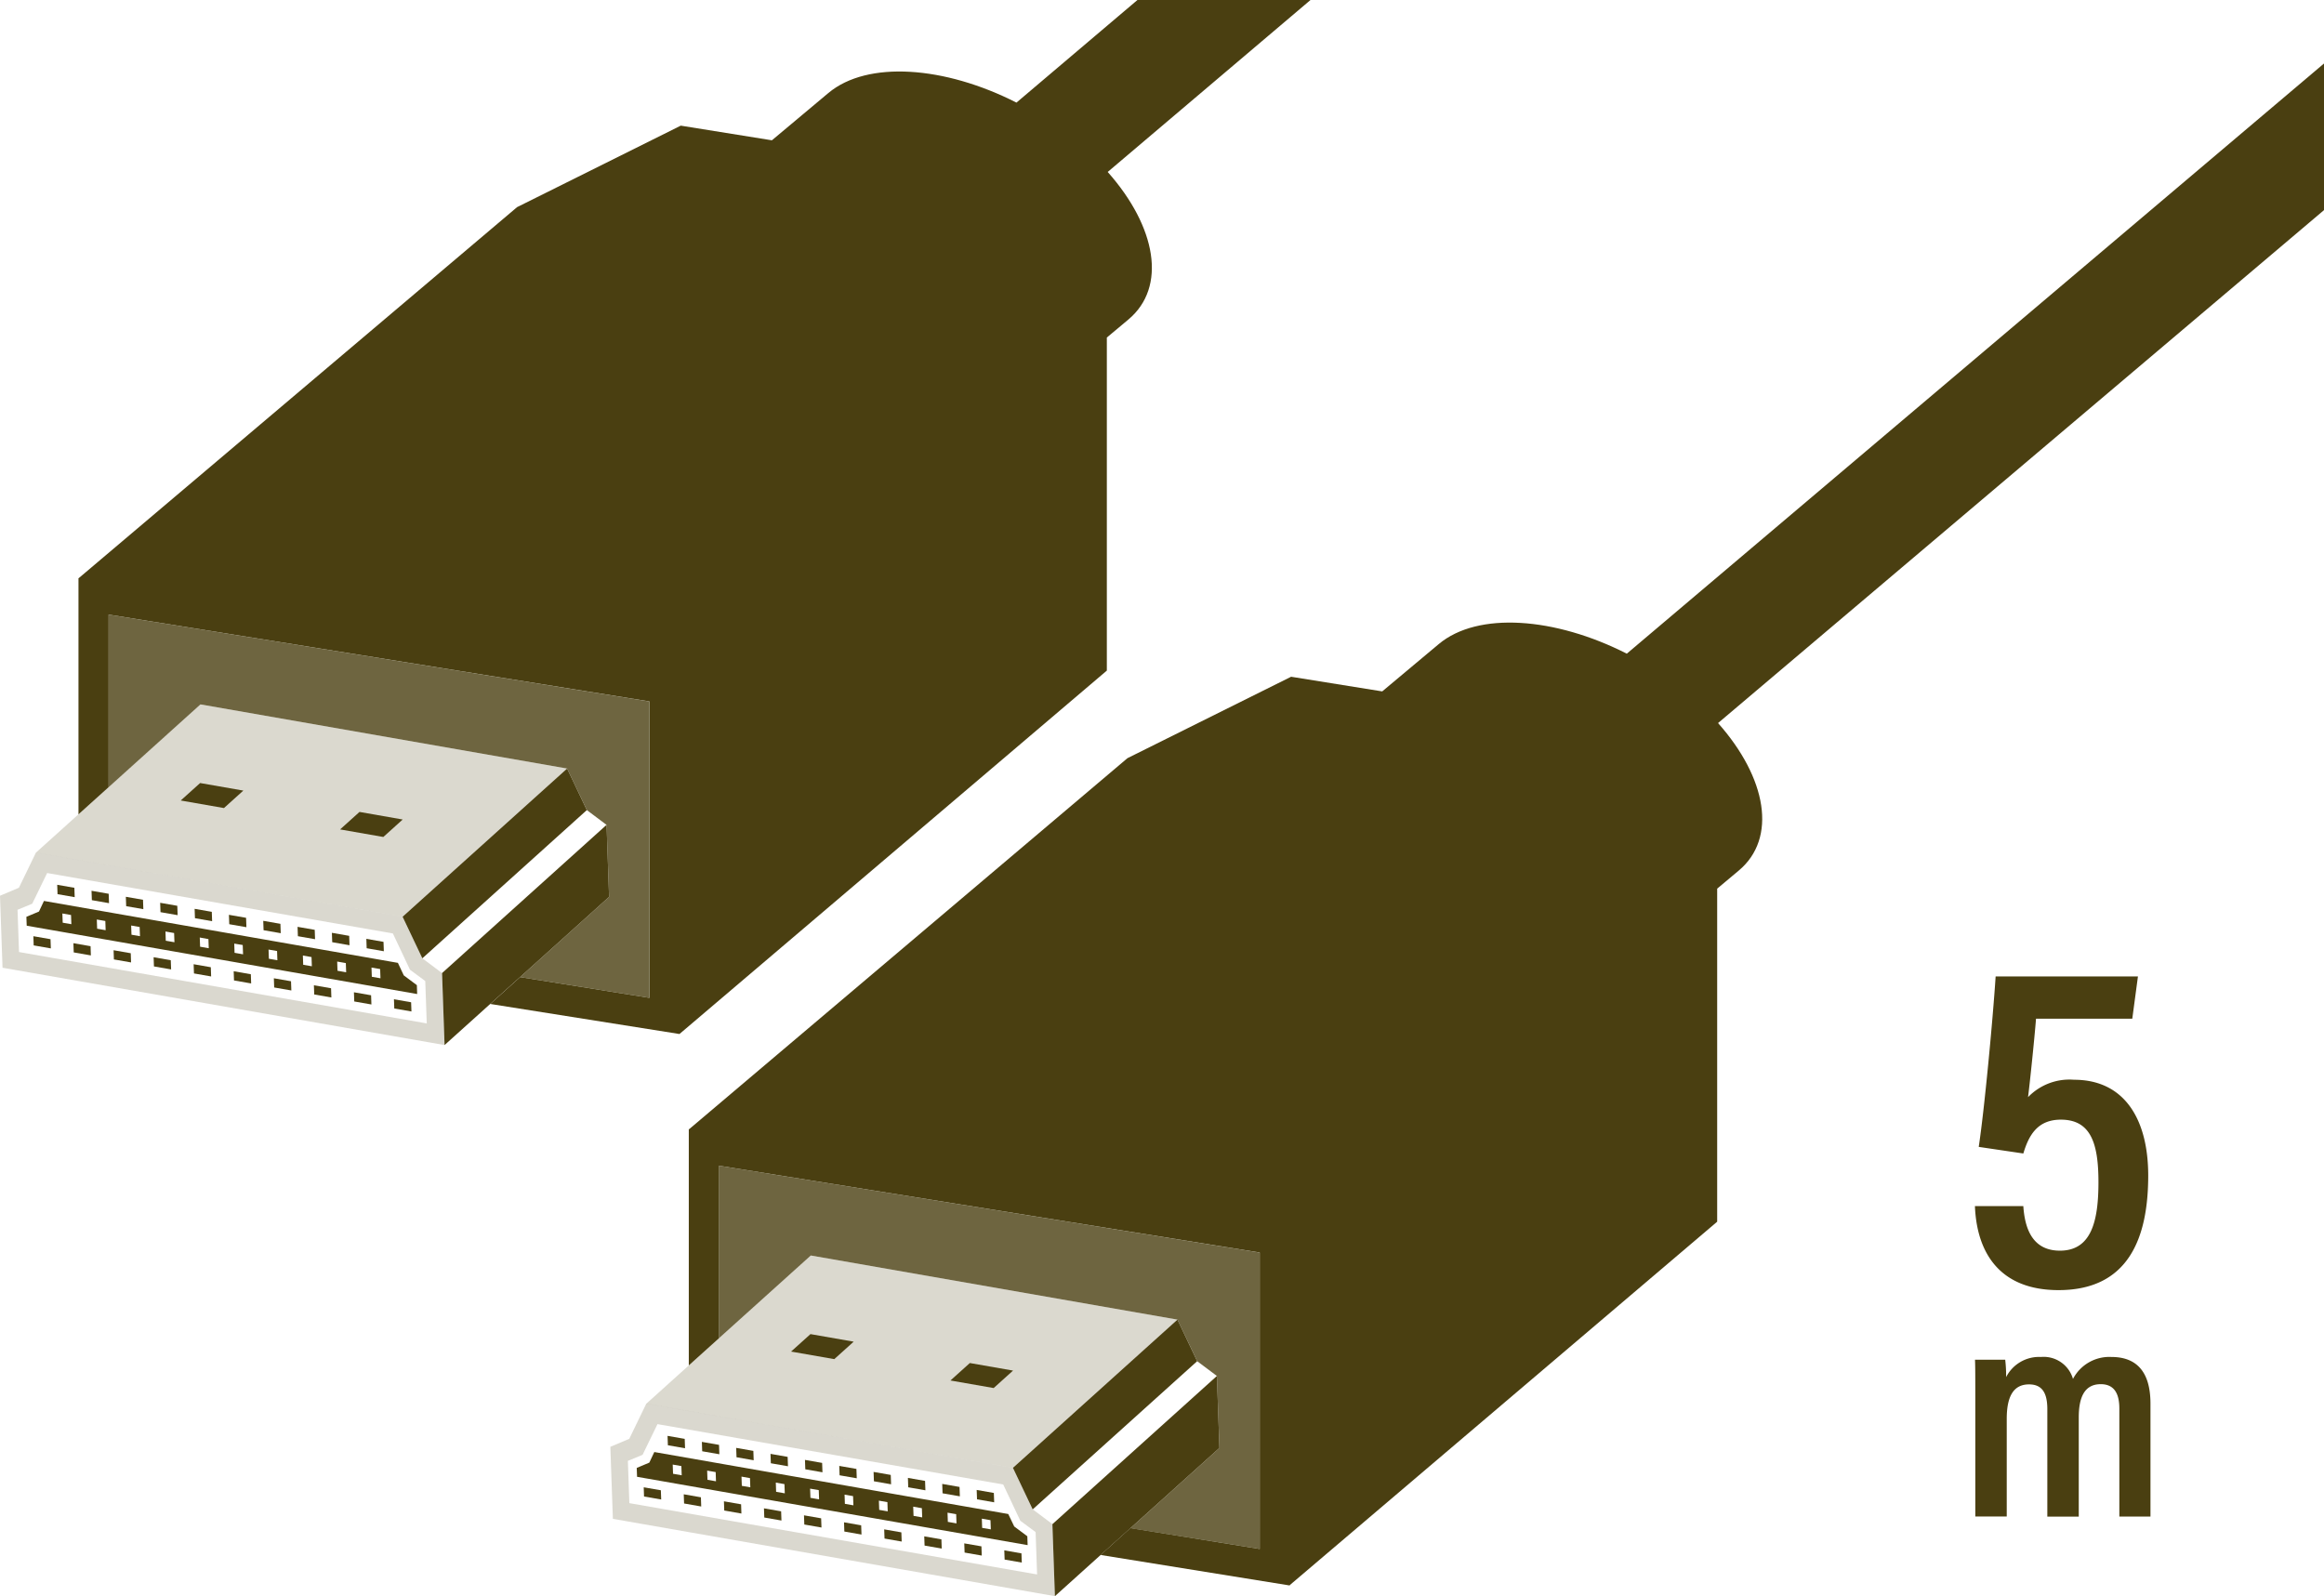 <svg xmlns="http://www.w3.org/2000/svg" viewBox="0 0 99 68"><title>icon-hdmi-5m</title><g id="レイヤー_2" data-name="レイヤー 2"><path d="M84.146,59.927c0-1.274,0-1.7-.013-2H85.42a5.915,5.915,0,0,1,.039.741,1.574,1.574,0,0,1,1.482-.858,1.3,1.3,0,0,1,1.366.936,1.746,1.746,0,0,1,1.637-.936c.91,0,1.664.455,1.664,1.989v4.81H90.282v-4.6c0-.585-.181-1.04-.793-1.04-.7,0-.936.572-.936,1.417v4.225H87.214V60.031c0-.689-.221-1.053-.78-1.053-.676,0-.949.533-.949,1.469v4.16H84.146Z" fill="#4a3f11"/><path d="M90.833,43.4h-4.1c-.08.98-.26,2.7-.34,3.341A2.448,2.448,0,0,1,88.352,46c2.16,0,3.16,1.7,3.16,4.081,0,2.66-.84,4.881-3.82,4.881-2.481,0-3.482-1.561-3.562-3.581h2.061c.06.88.341,1.9,1.56,1.9,1.341,0,1.641-1.26,1.641-2.92,0-1.641-.32-2.661-1.6-2.661-.981,0-1.361.64-1.6,1.441l-1.9-.281c.24-1.58.6-5.42.72-7.261h6.062Z" fill="#4a3f11"/></g><g id="レイヤー_4" data-name="レイヤー 4"><path d="M17.991,40.826l.84.629.107,3.067L.108,41.228,0,38.161l.806-.341.726-1.5L17.15,39.055Zm.188,2.769-.063-1.8-.651-.483-.729-1.545L2.008,37.193,1.373,38.5l-.626.259.063,1.8L18.179,43.6" fill="#4a3f11" opacity="0.2"/><polygon points="2.152 40.012 2.166 40.404 1.435 40.276 1.422 39.884 2.152 40.012" fill="#4a3f11"/><polygon points="3.858 40.31 3.871 40.703 3.141 40.575 3.127 40.182 3.858 40.31" fill="#4a3f11"/><polygon points="5.57 40.61 5.583 41.002 4.852 40.874 4.839 40.482 5.57 40.61" fill="#4a3f11"/><polygon points="8.98 41.206 8.994 41.599 8.263 41.471 8.249 41.078 8.98 41.206" fill="#4a3f11"/><polygon points="10.685 41.505 10.699 41.897 9.968 41.769 9.955 41.377 10.685 41.505" fill="#4a3f11"/><polygon points="12.397 41.804 12.411 42.196 11.68 42.069 11.666 41.676 12.397 41.804" fill="#4a3f11"/><polygon points="14.103 42.102 14.116 42.495 13.386 42.367 13.372 41.975 14.103 42.102" fill="#4a3f11"/><polygon points="15.808 42.401 15.822 42.793 15.091 42.665 15.077 42.273 15.808 42.401" fill="#4a3f11"/><polygon points="17.513 42.699 17.527 43.091 16.796 42.964 16.782 42.571 17.513 42.699" fill="#4a3f11"/><path d="M17.2,41.553l.558.417.013.378L1.138,39.437l-.014-.378.536-.225.213-.452L16.95,41.02ZM7.431,40.141l-.014-.392-.368-.065.013.393.369.064M3.04,39.373l-.014-.392-.369-.065.014.393.369.064m11.706,2.048-.014-.392-.368-.065.013.392.369.065m1.462.256-.014-.393-.369-.064.014.392.369.065m-2.923-.512-.014-.392-.369-.065.014.393.369.064M8.893,40.4l-.014-.392L8.51,39.94l.014.392.369.065m2.923.511-.013-.392-.363-.063.014.392.362.063M5.963,39.884l-.014-.392-.362-.063.014.392.362.063M4.5,39.629l-.013-.393-.363-.063.014.392.362.064m5.854,1.024-.014-.393L9.979,40.2l.013.392.363.064" fill="#4a3f11"/><polygon points="3.168 37.822 3.182 38.221 2.451 38.093 2.437 37.694 3.168 37.822" fill="#4a3f11"/><polygon points="4.63 38.077 4.644 38.477 3.913 38.349 3.899 37.949 4.63 38.077" fill="#4a3f11"/><polygon points="6.092 38.333 6.106 38.732 5.375 38.605 5.361 38.205 6.092 38.333" fill="#4a3f11"/><polygon points="7.553 38.589 7.567 38.988 6.837 38.86 6.823 38.461 7.553 38.589" fill="#4a3f11"/><polygon points="9.022 38.846 9.036 39.245 8.305 39.117 8.291 38.718 9.022 38.846" fill="#4a3f11"/><polygon points="10.483 39.101 10.497 39.501 9.766 39.373 9.752 38.973 10.483 39.101" fill="#4a3f11"/><polygon points="11.945 39.357 11.959 39.756 11.228 39.629 11.214 39.229 11.945 39.357" fill="#4a3f11"/><polygon points="13.407 39.613 13.421 40.012 12.69 39.884 12.676 39.485 13.407 39.613" fill="#4a3f11"/><polygon points="14.875 39.869 14.889 40.269 14.152 40.14 14.138 39.74 14.875 39.869" fill="#4a3f11"/><polygon points="16.337 40.125 16.351 40.525 15.62 40.397 15.606 39.997 16.337 40.125" fill="#4a3f11"/><polygon points="7.275 40.908 7.289 41.3 6.558 41.172 6.544 40.78 7.275 40.908" fill="#4a3f11"/><polygon points="18.831 41.455 25.839 35.141 25.946 38.209 18.938 44.522 18.831 41.455" fill="#4a3f11"/><g opacity="0"><polygon points="17.991 40.826 24.998 34.512 25.839 35.141 18.831 41.455 17.991 40.826" fill="#4a3f11"/></g><polygon points="17.15 39.055 24.158 32.742 24.998 34.512 17.991 40.826 17.15 39.055" fill="#4a3f11"/><g opacity="0.2"><polygon points="1.532 36.323 8.54 30.009 24.158 32.742 17.15 39.055 1.532 36.323" fill="#4a3f11"/></g><path d="M71.383-13.193,68.241-16.78,43.3,4.371c-3.063-1.56-6.346-1.8-8.008-.412L32.882,5.977,29,5.353,22.028,8.824,3.355,24.629l-.012,0V34.692l5.2-4.683-3.917,3.53V26.182l23.039,3.7V42.511l-5.509-.885,3.793-3.417-5.064,4.562,8.06,1.28L47.15,28.569V14.38l.918-.768c1.649-1.38,1.194-3.947-.881-6.286Z" fill="#4a3f11"/><polygon points="14.488 35.335 15.314 34.59 17.155 34.913 16.329 35.657 14.488 35.335" fill="#4a3f11"/><polygon points="7.699 34.103 8.525 33.359 10.366 33.681 9.54 34.425 7.699 34.103" fill="#4a3f11"/><polygon points="4.622 26.182 4.622 33.539 8.54 30.009 24.158 32.742 24.999 34.512 25.838 35.141 25.946 38.209 22.153 41.626 27.662 42.511 27.662 29.884 4.622 26.182" fill="#4a3f11" opacity="0.8"/><path d="M43.991,64.3l.84.63L44.938,68l-18.83-3.294L26,61.638l.806-.341.726-1.5L43.15,62.533Zm.188,2.77-.063-1.8-.651-.482-.729-1.546L28.008,60.671l-.635,1.307-.626.259.063,1.8,17.369,3.038" fill="#4a3f11" opacity="0.2"/><polygon points="28.152 63.489 28.166 63.882 27.435 63.754 27.422 63.362 28.152 63.489" fill="#4a3f11"/><polygon points="29.858 63.788 29.871 64.18 29.141 64.052 29.127 63.66 29.858 63.788" fill="#4a3f11"/><polygon points="31.57 64.087 31.583 64.48 30.852 64.352 30.839 63.959 31.57 64.087" fill="#4a3f11"/><polygon points="34.98 64.684 34.994 65.076 34.263 64.948 34.249 64.556 34.98 64.684" fill="#4a3f11"/><polygon points="36.685 64.982 36.699 65.375 35.968 65.247 35.955 64.854 36.685 64.982" fill="#4a3f11"/><polygon points="38.397 65.282 38.411 65.674 37.68 65.546 37.666 65.154 38.397 65.282" fill="#4a3f11"/><polygon points="40.103 65.58 40.116 65.972 39.386 65.845 39.372 65.452 40.103 65.58" fill="#4a3f11"/><polygon points="41.808 65.878 41.822 66.271 41.091 66.143 41.077 65.751 41.808 65.878" fill="#4a3f11"/><polygon points="43.513 66.177 43.527 66.569 42.796 66.441 42.782 66.049 43.513 66.177" fill="#4a3f11"/><path d="M43.205,65.031l.558.417.013.378L27.138,62.915l-.014-.378.536-.226.213-.451L42.95,64.5Zm-9.774-1.412-.014-.392-.368-.065.013.392.369.065m-4.391-.768-.014-.393-.369-.064.014.392.369.065M40.746,64.9l-.014-.393-.368-.064.013.392.369.065m1.462.255-.014-.392-.369-.065.014.393.369.064m-2.923-.511-.014-.392-.369-.065.014.392.369.065m-4.392-.768-.014-.393-.369-.064.014.392.369.065m2.923.511-.013-.392-.363-.064.014.393.362.063m-5.853-1.024-.014-.392-.362-.064.014.393.362.063M30.5,63.106l-.013-.392-.363-.063.014.392.362.063m5.854,1.024-.014-.392-.362-.063.013.392.363.063" fill="#4a3f11"/><polygon points="29.168 61.299 29.182 61.699 28.451 61.571 28.437 61.171 29.168 61.299" fill="#4a3f11"/><polygon points="30.63 61.555 30.644 61.954 29.913 61.827 29.899 61.427 30.63 61.555" fill="#4a3f11"/><polygon points="32.092 61.811 32.106 62.21 31.375 62.082 31.361 61.683 32.092 61.811" fill="#4a3f11"/><polygon points="33.553 62.066 33.567 62.466 32.837 62.338 32.823 61.938 33.553 62.066" fill="#4a3f11"/><polygon points="35.022 62.323 35.036 62.723 34.305 62.595 34.291 62.195 35.022 62.323" fill="#4a3f11"/><polygon points="36.483 62.579 36.497 62.978 35.766 62.851 35.752 62.451 36.483 62.579" fill="#4a3f11"/><polygon points="37.945 62.835 37.959 63.234 37.228 63.106 37.214 62.707 37.945 62.835" fill="#4a3f11"/><polygon points="39.407 63.09 39.421 63.49 38.69 63.362 38.676 62.962 39.407 63.09" fill="#4a3f11"/><polygon points="40.875 63.347 40.889 63.747 40.152 63.618 40.138 63.218 40.875 63.347" fill="#4a3f11"/><polygon points="42.337 63.603 42.351 64.002 41.62 63.874 41.606 63.475 42.337 63.603" fill="#4a3f11"/><polygon points="33.275 64.386 33.289 64.778 32.558 64.65 32.544 64.258 33.275 64.386" fill="#4a3f11"/><polygon points="44.831 64.933 51.839 58.619 51.946 61.686 44.938 68 44.831 64.933" fill="#4a3f11"/><g opacity="0"><polygon points="43.991 64.303 50.998 57.99 51.839 58.619 44.831 64.933 43.991 64.303" fill="#4a3f11"/></g><polygon points="43.15 62.533 50.158 56.219 50.998 57.99 43.991 64.303 43.15 62.533" fill="#4a3f11"/><g opacity="0.2"><polygon points="27.532 59.801 34.54 53.487 50.158 56.219 43.15 62.533 27.532 59.801" fill="#4a3f11"/></g><path d="M104.659,4.161,101.517.574,69.3,27.848c-3.063-1.559-6.347-1.8-8.008-.411l-2.411,2.018L55,28.831,48.028,32.3,29.355,48.107l-.013,0V58.17l5.2-4.683-3.918,3.529V49.66l23.04,3.7V65.989L48.153,65.1l3.793-3.418-5.064,4.563,8.06,1.3v-.015L73.15,52.047V37.858l.918-.769c1.649-1.38,1.194-3.947-.881-6.285Z" fill="#4a3f11"/><polygon points="40.488 58.812 41.314 58.068 43.155 58.39 42.329 59.134 40.488 58.812" fill="#4a3f11"/><polygon points="33.699 57.58 34.525 56.836 36.366 57.158 35.54 57.902 33.699 57.58" fill="#4a3f11"/><polygon points="30.622 49.66 30.622 57.016 34.54 53.487 50.158 56.219 50.999 57.99 51.838 58.619 51.946 61.686 48.153 65.104 53.662 65.989 53.662 53.362 30.622 49.66" fill="#4a3f11" opacity="0.8"/></g></svg>